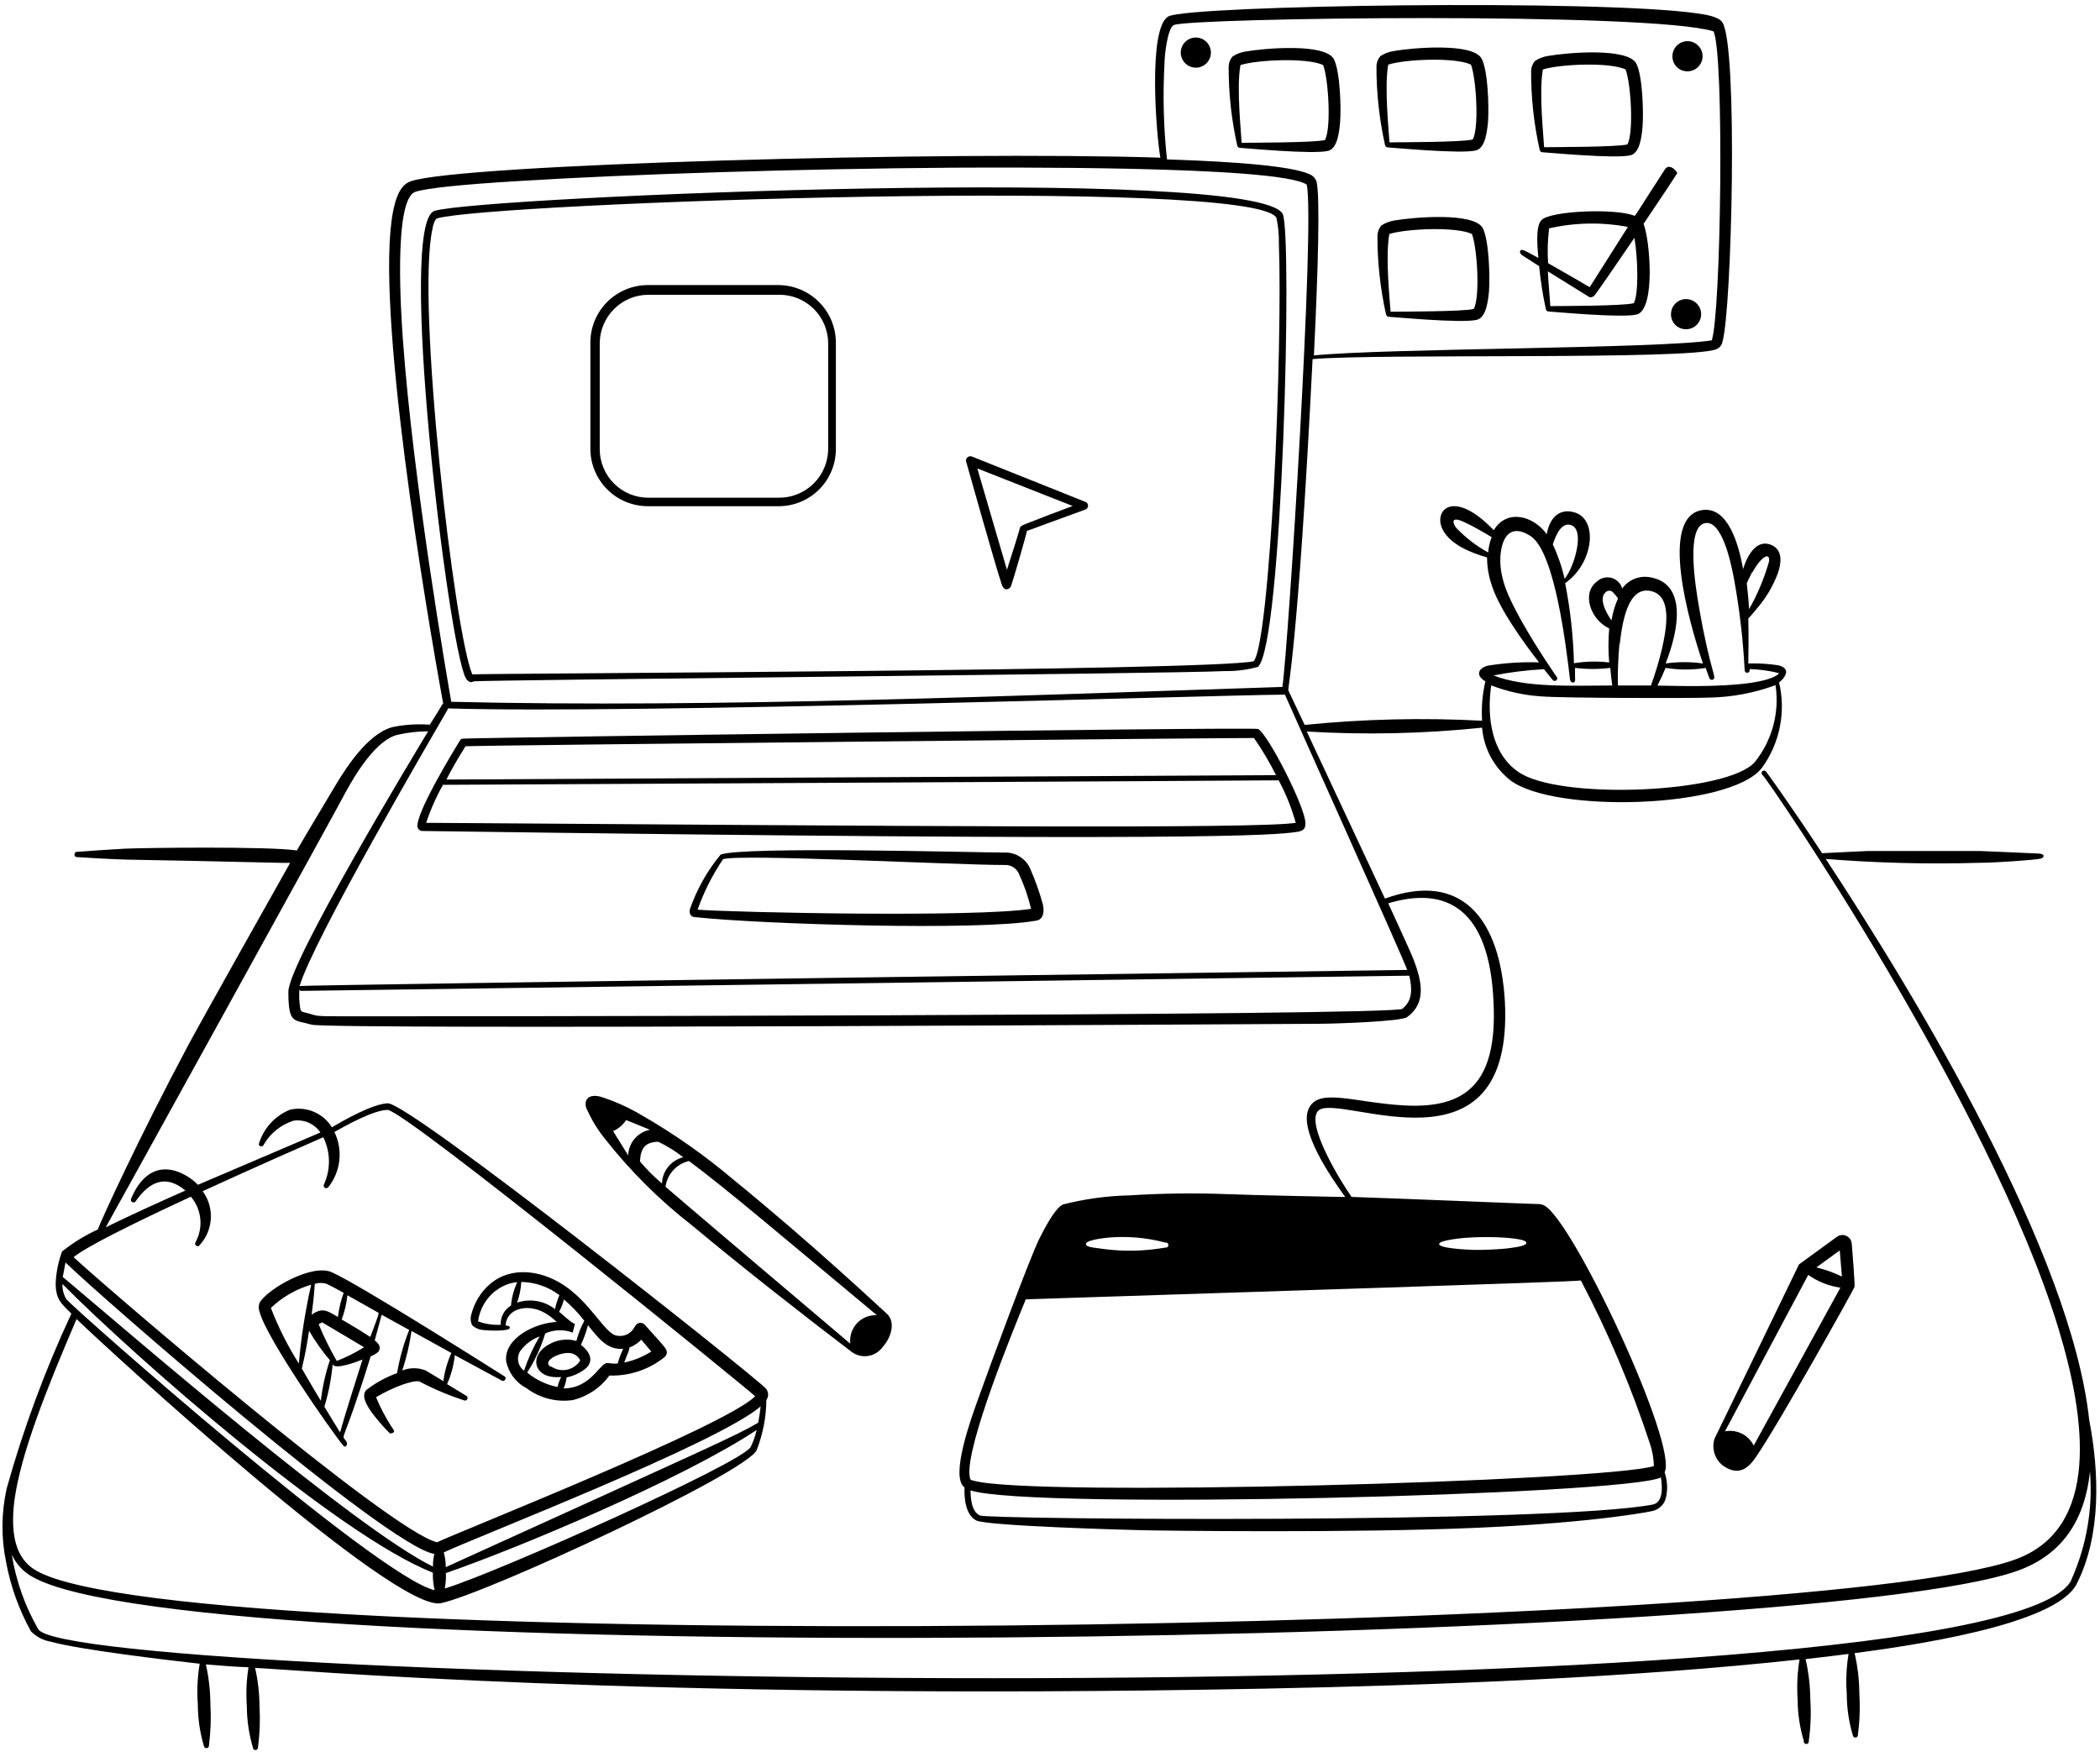 <svg width="245" height="205" viewBox="0 0 245 205" fill="none" xmlns="http://www.w3.org/2000/svg">
<path d="M56.323 155.185C56.812 155.262 59.484 155.391 59.484 154.928C59.484 154.658 58.996 154.671 58.996 154.671C59.06 152.615 61.669 152.101 63.532 153.181C64.046 153.476 64.521 153.834 64.946 154.247C62.312 154.388 58.816 156.187 59.048 158.796C59.18 159.476 59.466 160.117 59.882 160.672C60.298 161.226 60.834 161.678 61.45 161.996C62.221 162.572 63.098 162.989 64.031 163.223C64.965 163.457 65.935 163.503 66.886 163.358C68.58 162.926 70.07 161.917 71.101 160.505C73.43 160.579 75.709 159.818 77.526 158.359C77.603 158.298 77.666 158.222 77.712 158.136C77.759 158.05 77.787 157.955 77.796 157.858C77.796 157.408 77.796 157.434 75.226 154.581C75.153 154.5 75.062 154.437 74.96 154.399C74.858 154.36 74.748 154.347 74.64 154.359C74.532 154.372 74.428 154.41 74.338 154.471C74.247 154.532 74.173 154.614 74.121 154.71C74.076 154.766 74.037 154.826 74.005 154.89C73.801 155.273 73.471 155.574 73.071 155.743C72.671 155.911 72.224 155.937 71.808 155.815C70.523 155.442 68.865 152.037 65.845 150.007C63.211 148.233 59.677 147.706 57.184 149.814C56.111 150.735 55.349 151.964 55 153.335C54.861 153.757 54.889 154.217 55.077 154.62C55.414 154.947 55.855 155.147 56.323 155.185ZM61.155 159.952C60.803 159.701 60.558 159.326 60.47 158.902C60.382 158.478 60.457 158.036 60.679 157.665C61.249 156.878 62.041 156.278 62.954 155.943C62.218 157.192 61.615 158.514 61.155 159.888V159.952ZM73.26 157.922C73.568 156.997 73.26 157.318 73.774 157.087C74.163 156.893 74.515 156.632 74.814 156.316L75.984 157.704C75.016 158.318 73.945 158.753 72.823 158.989C72.951 158.655 73.157 158.141 73.26 157.858V157.922ZM68.608 154.645C69.829 156.175 70.844 157.537 72.707 157.382C72.441 157.936 72.226 158.512 72.065 159.104C71.127 159.169 70.998 158.95 70.625 159.104C69.893 159.387 68.685 162.021 65.755 162.008C65.938 161.601 66.055 161.167 66.102 160.723C66.931 160.556 67.707 160.19 68.364 159.657C68.645 159.413 68.828 159.075 68.878 158.706C68.878 158.256 68.724 157.678 67.773 156.92C68.127 156.169 68.407 155.386 68.608 154.581V154.645ZM64.29 159.503C63.16 158.899 65.087 157.832 66.334 157.871C66.62 157.873 66.9 157.956 67.141 158.111C67.382 158.265 67.574 158.485 67.696 158.745C67.524 159.021 67.298 159.259 67.031 159.445C66.763 159.631 66.461 159.76 66.142 159.825C65.824 159.89 65.495 159.89 65.177 159.823C64.858 159.756 64.556 159.626 64.29 159.438V159.503ZM65.807 151.639C66.679 152.38 67.472 153.212 68.171 154.119C67.764 154.86 67.454 155.65 67.246 156.47C66.706 156.315 66.14 156.273 65.583 156.346C65.026 156.419 64.49 156.605 64.008 156.894C61.656 158.179 62.209 160.993 65.473 160.672C65.281 161.042 65.138 161.435 65.049 161.841C63.745 161.582 62.527 161.003 61.502 160.158C62.413 158.743 63.122 157.207 63.609 155.596C64.109 155.367 64.649 155.24 65.199 155.222C65.748 155.204 66.296 155.297 66.809 155.494L67.079 154.478L66.796 154.35C66.192 153.939 65.922 153.617 65.228 153.065C65.486 152.596 65.68 152.094 65.807 151.574V151.639ZM60.821 149.583C62.429 149.612 63.986 150.152 65.267 151.125C65.037 151.648 64.865 152.195 64.753 152.756C64.137 152.273 63.41 151.951 62.639 151.818C61.867 151.686 61.074 151.748 60.333 151.998C60.604 151.219 60.768 150.406 60.821 149.583ZM57.878 150.585C58.591 150.03 59.447 149.692 60.345 149.608C59.947 150.472 59.699 151.398 59.613 152.345C59.23 152.575 58.917 152.904 58.706 153.298C58.496 153.692 58.396 154.135 58.418 154.581C57.518 154.631 56.617 154.495 55.771 154.183C55.962 152.756 56.71 151.462 57.852 150.585H57.878ZM38.68 148.439C36.367 147.437 31.227 150.405 30.289 151.998C30.154 152.35 30.154 152.739 30.289 153.091C31.099 156.162 38.655 167.007 40.055 168.69C40.299 168.999 40.633 168.575 40.415 168.215C39.747 167.11 39.824 169.333 43.242 158.269C43.559 158.145 43.854 157.972 44.116 157.755C44.235 157.623 44.301 157.451 44.301 157.273C44.301 157.095 44.235 156.924 44.116 156.791C43.999 156.647 43.865 156.518 43.718 156.406L44.527 153.412L47.74 155.185C47.09 156.809 46.616 158.498 46.326 160.222C45.031 160.689 43.816 161.357 42.728 162.201C41.97 163.036 43.165 164.578 43.91 165.504C44.656 166.429 45.285 167.059 45.427 167.2C45.568 167.341 46.018 167.2 45.979 166.969C45.898 166.783 45.789 166.609 45.658 166.455C44.962 165.371 44.364 164.227 43.872 163.036C44.87 162.439 45.925 161.94 47.02 161.546C47.418 161.405 48.652 161.019 48.986 161.225C50.635 162.093 52.354 162.82 54.126 163.396C54.198 163.43 54.28 163.435 54.355 163.408C54.429 163.382 54.49 163.326 54.524 163.255C54.558 163.183 54.563 163.101 54.536 163.026C54.51 162.952 54.455 162.891 54.383 162.857L52.16 161.507C52.633 160.434 52.937 159.294 53.059 158.128L58.546 161.096C58.88 161.289 59.138 160.762 58.893 160.621C58.649 160.479 41.996 149.891 38.68 148.439ZM36.727 149.801C37.175 149.666 37.654 149.666 38.102 149.801C38.398 149.929 39.117 150.315 40.094 150.855C39.764 151.764 39.54 152.708 39.426 153.669C38.565 153.181 38.051 152.808 37.37 152.924C36.998 153.007 36.651 153.174 36.355 153.412C36.483 152.41 36.599 151.639 36.727 149.801ZM31.587 152.628C32.92 151.357 34.537 150.423 36.303 149.904C35.617 152.935 35.136 156.009 34.864 159.104C33.568 157.052 32.475 154.879 31.6 152.615L31.587 152.628ZM37.421 163.435C36.714 162.265 35.943 160.968 35.211 159.695C35.648 157.858 35.789 157.01 36.059 155.275C36.762 156.495 37.575 157.647 38.488 158.719C37.969 160.249 37.616 161.83 37.434 163.435H37.421ZM39.67 167.136C39.207 166.403 38.616 165.414 37.845 164.142C38.333 162.529 38.656 160.872 38.809 159.194C39.092 159.875 41.61 158.899 42.291 158.642C41.79 160.222 40.042 165.722 39.683 167.136H39.67ZM39.284 158.796C38.488 157.418 37.784 155.988 37.177 154.517L37.575 154.298C37.755 154.401 42.15 156.997 42.471 157.203C41.47 157.839 40.406 158.373 39.297 158.796H39.284ZM43.139 155.969C42.175 155.326 40.865 154.543 39.862 153.964C40.206 153.055 40.43 152.104 40.531 151.137L44.18 153.193C44.116 153.682 43.679 154.684 43.216 155.969H43.139ZM51.646 161.109L49.667 159.914C48.788 159.567 47.809 159.567 46.93 159.914C47.428 158.412 47.789 156.868 48.009 155.301L52.661 157.871C52.186 158.919 51.87 160.032 51.723 161.173L51.646 161.109Z" fill="black"/>
<path d="M243.74 165.683C241.658 146.306 223.72 116.507 213.003 100.226C218.987 100.704 224.993 100.854 230.993 100.675C232.702 100.675 237.174 100.367 238.035 100.2C238.536 100.097 238.613 99.622 237.855 99.596C237.097 99.57 231.7 99.313 230.967 99.3H217.899C215.894 99.377 212.759 99.557 212.579 99.557C208.724 93.685 206.038 90.01 206.013 89.997C205.983 89.967 205.947 89.944 205.908 89.929C205.869 89.914 205.827 89.907 205.785 89.909C205.743 89.912 205.702 89.923 205.665 89.943C205.627 89.963 205.595 89.99 205.569 90.023C205.543 90.056 205.525 90.095 205.515 90.136C205.505 90.177 205.504 90.219 205.512 90.26C205.52 90.302 205.537 90.341 205.561 90.375C205.585 90.409 205.617 90.438 205.653 90.46C206.244 90.935 232.214 128.881 240.155 155.018C243.303 165.388 245.167 178.405 235.015 182.003C210.908 190.612 22.103 193.414 4.255 183.288C1.775 181.887 1.196 178.97 1.685 175.038C2.443 169.577 5.386 162.188 8.932 153.913C12.928 157.768 46.081 188.209 51.453 187.066C56.824 185.922 87.034 171.89 88.281 169.204C89.005 167.339 89.388 165.359 89.412 163.358C89.564 163.148 89.635 162.891 89.611 162.633C89.587 162.375 89.471 162.135 89.283 161.957C87.291 159.978 47.778 128.65 45.233 128.74C43.46 128.817 40.248 130.641 38.718 131.541C38.223 130.73 37.484 130.095 36.608 129.726C35.732 129.357 34.762 129.273 33.835 129.485C32.962 129.838 32.179 130.384 31.547 131.083C30.915 131.782 30.45 132.615 30.186 133.52C30.2 133.589 30.238 133.652 30.293 133.696C30.348 133.741 30.417 133.766 30.488 133.766C30.559 133.766 30.628 133.741 30.683 133.696C30.738 133.652 30.776 133.589 30.79 133.52C31.563 132.213 32.788 131.234 34.234 130.77C34.835 130.678 35.45 130.758 36.007 131.001C36.564 131.245 37.041 131.641 37.382 132.145L23.093 138.249C22.334 137.469 21.387 136.898 20.343 136.591C17.901 135.949 16.257 137.555 15.28 139.906C15.258 139.974 15.261 140.047 15.287 140.113C15.313 140.179 15.361 140.234 15.423 140.269C15.485 140.303 15.557 140.316 15.627 140.304C15.697 140.291 15.76 140.256 15.807 140.202C17.452 137.825 19.354 137.015 21.628 138.917C18.878 140.138 15.036 141.872 12.337 143.209C12.53 142.9 40.26 92.683 40.26 92.554C41.481 90.293 43.935 86.245 46.467 85.718C47.611 85.468 48.778 85.339 49.949 85.332C48.163 88.288 33.668 112.317 33.643 115.71C33.643 119.565 34.311 118.961 36.367 119.565C38.423 120.169 153.469 119.462 153.675 119.462C155.666 119.462 163.453 119.205 164.173 118.678C166.409 117.033 165.908 114.579 164.931 111.996C164.7 111.379 163.53 108.822 161.963 105.404C168.709 103.374 173.785 105.957 174.247 116.969C174.71 126.491 170.958 129.395 163.775 128.984C158.005 128.65 154.021 126.954 152.762 129.202C151.349 131.708 155.255 137.336 156.951 139.675C156.707 139.675 145.952 139.457 143.24 139.341C139.42 139.193 135.594 139.24 131.778 139.482C129.15 139.54 126.538 139.898 123.991 140.549C123.027 141.024 121.781 143.504 121.254 144.545C120.213 146.588 115.471 159.413 114.161 163.113C113.39 165.247 110.781 172.314 112.529 173.561C112.465 174.935 112.683 176.773 113.891 177.415C115.099 178.058 131.701 178.521 132.973 178.546C135.222 178.611 157.954 178.906 172.461 178.264C186.969 177.621 193.304 176.233 192.931 176.272C193.3 176.163 193.631 175.954 193.887 175.668C194.144 175.383 194.315 175.031 194.383 174.653C194.581 173.703 194.519 172.717 194.203 171.8C195.823 168.652 183.576 142.515 180.184 140.677C179.984 140.564 179.759 140.503 179.529 140.497C178.848 140.497 163.608 139.855 157.684 139.662C156.399 137.85 152.222 131.027 153.829 129.575C156.27 127.442 176.663 138.133 175.571 116.853C175.006 107.229 170.572 101.588 161.577 104.852C160.793 103.155 154.214 89.097 152.454 85.358C159.274 85.766 166.116 85.616 172.911 84.908C173.009 86.108 173.354 87.274 173.924 88.333C174.495 89.392 175.279 90.322 176.226 91.064C181.366 94.918 201.823 94.34 205.537 89.624C206.578 88.201 207.297 86.569 207.645 84.841C207.994 83.112 207.963 81.329 207.555 79.614C207.896 79.397 208.161 79.078 208.313 78.702C208.518 78.303 208.313 77.802 207.426 77.622C206.282 77.451 205.125 77.382 203.969 77.417C203.969 76.363 204.034 74.397 203.969 72.161C204.085 72.084 204.92 71.082 205.01 70.966C206.034 69.769 206.843 68.404 207.4 66.931C207.824 65.736 207.991 64.361 206.874 63.693C205.152 62.755 203.944 64.477 203.365 66.404C202.826 63.436 201.579 59.08 198.598 59.517C193.535 60.288 197.03 72.559 198.675 77.417C197.23 77.213 195.764 77.213 194.319 77.417C195.925 73.382 196.748 68.165 192.623 67.381C191.998 67.243 191.345 67.291 190.747 67.519C190.149 67.748 189.63 68.146 189.256 68.666C189.174 68.375 189.019 68.11 188.806 67.895C188.593 67.681 188.329 67.524 188.039 67.439C187.748 67.354 187.441 67.345 187.146 67.411C186.852 67.477 186.578 67.617 186.352 67.818C184.463 69.18 185.543 72.302 187.74 73.331C187.624 74.651 187.624 75.98 187.74 77.301C186.372 77.136 184.987 77.166 183.628 77.391C183.552 74.254 183.208 71.128 182.6 68.049C183.381 67.494 184.038 66.782 184.529 65.959C185.02 65.136 185.334 64.22 185.453 63.269C185.632 61.56 185.029 60.133 183.602 59.761C181.816 59.298 180.762 60.545 180.454 62.331C178.873 60.146 175.777 59.362 174.273 61.868C169.454 56.857 167.128 59.658 168.349 61.868C169.262 63.565 171.639 64.515 173.489 65.042C173.489 67.921 174.774 70.349 176.368 72.829C177.434 74.5 178.629 76.106 179.554 77.288C177.555 77.224 175.554 77.353 173.579 77.674C172.371 77.995 172.179 78.869 173.296 79.499C172.943 81.005 172.813 82.555 172.911 84.099C166.008 83.731 159.087 83.895 152.21 84.587C151.773 83.649 150.475 80.912 150.321 80.591C150.166 80.269 151.4 76.543 153.135 41.899C161.102 41.231 196.928 42.028 200.217 40.756C200.406 40.688 200.573 40.571 200.702 40.418C200.83 40.264 200.916 40.079 200.95 39.882C202.042 36.297 202.787 5.482 200.95 2.617C200.5 1.91 198.894 1.692 198.007 1.563C186.558 -0.107 138.781 0.612 136.327 1.91C133.873 3.208 134.914 15.878 135.376 18.397C110.563 17.6 53.265 19.155 47.868 21.172C46.583 21.635 46.107 23.395 45.85 24.719C43.717 35.731 49.705 71.172 51.71 82.12C51.581 82.12 51.71 82.12 50.142 84.561C48.815 84.463 47.481 84.532 46.171 84.767C43.242 85.217 40.543 89.264 39.053 91.783C38.988 91.912 35.197 98.208 34.632 99.236C31.407 98.735 16.411 98.928 14.509 99.031C12.607 99.133 10.654 99.275 8.932 99.403C8.624 99.403 8.598 99.994 8.932 100.007C12.53 100.226 13.854 100.303 16.642 100.341C23.465 100.444 33.527 100.727 33.848 100.688C33.18 101.857 23.286 119.462 21.962 121.955C16.205 132.749 11.682 142.631 11.412 143.466C9.918 144.145 8.515 145.008 7.236 146.036C6.823 147.168 6.577 148.354 6.503 149.557C6.439 151.626 7.185 152.127 8.328 153.283C5.259 159.858 2.737 166.675 0.785 173.663C0.148 176.491 0.122 179.422 0.708 182.26C1.233 185.098 2.214 187.831 3.612 190.355C4.241 190.994 5.055 191.416 5.938 191.563C9.318 192.514 19.79 193.735 23.298 194.133C23.034 195.704 22.961 197.3 23.08 198.888C23.083 200.524 23.321 202.151 23.787 203.719C23.791 203.758 23.803 203.796 23.822 203.83C23.84 203.864 23.866 203.895 23.896 203.919C23.926 203.943 23.961 203.962 23.999 203.973C24.036 203.984 24.076 203.987 24.114 203.983C24.153 203.979 24.191 203.967 24.225 203.948C24.259 203.929 24.29 203.904 24.314 203.874C24.338 203.843 24.357 203.808 24.368 203.771C24.379 203.733 24.382 203.694 24.378 203.655C24.583 202.053 24.639 200.436 24.545 198.824C24.536 197.271 24.36 195.725 24.018 194.21C25.791 194.365 27.5 194.493 28.991 194.545C28.754 196.044 28.689 197.566 28.798 199.081C28.803 200.717 29.041 202.344 29.505 203.912C29.505 203.991 29.536 204.066 29.591 204.121C29.647 204.177 29.722 204.208 29.8 204.208C29.879 204.208 29.954 204.177 30.009 204.121C30.065 204.066 30.096 203.991 30.096 203.912C30.309 202.311 30.369 200.693 30.276 199.081C30.267 197.58 30.095 196.085 29.762 194.622C32.627 194.686 74.801 198.477 147.635 197.037C167.154 196.652 190.618 195.752 209.945 193.632C209.69 195.182 209.616 196.756 209.726 198.322C209.732 199.955 209.975 201.578 210.446 203.141C210.437 203.184 210.437 203.229 210.448 203.272C210.458 203.314 210.478 203.354 210.505 203.389C210.533 203.423 210.568 203.45 210.608 203.469C210.647 203.488 210.691 203.498 210.735 203.498C210.779 203.498 210.822 203.488 210.862 203.469C210.902 203.45 210.937 203.423 210.965 203.389C210.992 203.354 211.012 203.314 211.022 203.272C211.033 203.229 211.033 203.184 211.024 203.141C211.249 201.541 211.309 199.922 211.204 198.31C211.19 196.722 211.005 195.141 210.651 193.594C212.078 193.439 215.38 193.028 215.663 192.99C215.41 194.531 215.341 196.097 215.457 197.654C215.458 199.29 215.696 200.918 216.164 202.486C216.173 202.564 216.212 202.636 216.273 202.685C216.335 202.735 216.413 202.758 216.492 202.749C216.57 202.741 216.642 202.701 216.691 202.64C216.741 202.579 216.764 202.5 216.755 202.422C216.967 200.825 217.023 199.211 216.922 197.603C216.914 196.019 216.729 194.442 216.37 192.9C222.165 192.116 239.885 189.726 242.301 184.779C245.154 179.137 244.922 171.8 243.74 165.683ZM126.805 144.995C126.947 144.648 131.251 143.71 135.954 144.995C135.997 144.986 136.042 144.986 136.085 144.997C136.128 145.007 136.168 145.027 136.202 145.054C136.236 145.082 136.264 145.117 136.282 145.157C136.301 145.197 136.311 145.24 136.311 145.284C136.311 145.328 136.301 145.372 136.282 145.411C136.264 145.451 136.236 145.486 136.202 145.514C136.168 145.541 136.128 145.561 136.085 145.571C136.042 145.582 135.997 145.582 135.954 145.573C133.612 145.989 131.221 146.05 128.861 145.753C127.756 145.573 126.355 145.56 126.767 144.995H126.805ZM192.867 175.552C180.981 177.814 115.317 177.3 114.328 176.837C113.338 176.375 113.248 174.884 113.223 173.907C120.342 176.22 189.899 174.434 193.767 172.391C193.972 173.522 194.024 175.334 192.828 175.552H192.867ZM167.925 145.136C167.925 144.699 170.752 144.455 170.881 144.442C172.562 144.313 174.25 144.313 175.931 144.442C176.869 144.545 178.167 144.674 178.064 145.072C177.961 145.47 176.021 145.637 175.687 145.689C174.431 145.805 173.17 145.856 171.909 145.843C171.061 145.817 167.835 145.663 167.887 145.136H167.925ZM184.437 149.415C187.652 155.541 190.352 161.924 192.507 168.498C192.781 169.328 192.933 170.194 192.957 171.068C187.162 172.867 120.367 174.717 113.608 172.777C113.287 172.687 113.197 172.777 113.12 172.237C112.632 168.742 118.35 154.851 119.673 151.613C143.986 150.803 184.18 149.557 184.399 149.415H184.437ZM173.618 64.464C172.212 63.692 170.937 62.703 169.84 61.534C169.339 60.776 169.454 60.249 170.932 60.969C171.857 61.393 173.155 62.151 174.029 62.678C173.804 63.25 173.666 63.852 173.618 64.464ZM204.458 66.764C205.486 64.914 206.501 64.387 206.398 65.479C205.846 67.434 205.061 69.315 204.059 71.082C203.982 69.797 203.892 68.936 203.79 68.088C203.841 67.908 204.098 67.368 204.419 66.764H204.458ZM198.996 77.944C199.253 78.676 199.421 79.113 199.433 79.139C199.448 79.175 199.469 79.208 199.496 79.237C199.523 79.265 199.555 79.287 199.591 79.303C199.627 79.318 199.666 79.326 199.705 79.327C199.744 79.328 199.783 79.32 199.819 79.306C200.384 79.087 199.549 78.56 198.213 70.812C197.814 68.499 196.632 61.367 198.971 61.033C200.873 60.75 201.901 65.466 202.26 67.329C202.927 70.921 203.356 74.553 203.545 78.201C203.544 78.272 203.569 78.341 203.615 78.395C203.661 78.45 203.725 78.486 203.795 78.496C203.866 78.507 203.938 78.493 203.998 78.455C204.058 78.417 204.103 78.359 204.124 78.291C204.128 78.218 204.128 78.145 204.124 78.072C205.285 78.106 206.44 78.266 207.567 78.548C207.424 78.715 207.244 78.847 207.041 78.933C204.342 80.321 196.182 80.051 193.368 80C193.754 79.229 194.024 78.638 194.319 77.931C195.855 78.183 197.421 78.188 198.958 77.944H198.996ZM188.973 75.129C189.269 72.559 189.924 68.46 192.52 68.949C195.116 69.437 194.46 73.202 193.895 75.721C193.546 77.165 193.117 78.59 192.61 79.987H188.755C188.724 78.366 188.784 76.744 188.935 75.129H188.973ZM187.342 69.09C187.401 69.033 187.472 68.989 187.55 68.961C187.628 68.934 187.71 68.922 187.793 68.928C187.875 68.934 187.955 68.958 188.028 68.997C188.101 69.035 188.165 69.089 188.215 69.154C188.42 69.359 188.605 69.583 188.768 69.822C188.403 70.642 188.148 71.506 188.01 72.392C187.342 71.467 186.481 69.784 187.342 69.09ZM183.294 61.277C184.964 61.804 183.654 66.199 182.536 67.535C182.227 66.152 181.766 64.808 181.161 63.526C181.533 62.395 182.163 60.917 183.294 61.264V61.277ZM180.133 78.085C180.762 78.882 181.174 79.37 181.174 79.37C181.225 79.42 181.292 79.451 181.364 79.455C181.435 79.459 181.506 79.437 181.563 79.393C181.619 79.349 181.658 79.286 181.671 79.215C181.685 79.145 181.672 79.072 181.636 79.01C181.636 79.01 179.362 75.772 177.486 72.418C176.072 69.848 174.723 67.278 175.095 64.438C175.391 62.202 176.573 61.252 178.565 62.549C181.443 64.4 182.754 75.811 183.165 79.254C183.169 79.344 183.201 79.431 183.256 79.502C183.312 79.574 183.387 79.626 183.474 79.653C183.821 79.653 183.769 79.28 183.756 79.1C183.744 78.92 183.756 78.021 183.756 77.931C185.122 78.103 186.503 78.103 187.868 77.931C187.945 78.869 188.035 79.601 188.1 79.987C183.538 79.987 178.025 80.295 174.247 78.817C176.189 78.433 178.156 78.189 180.133 78.085ZM173.978 79.974C175.857 80.702 177.838 81.136 179.85 81.259C182.124 81.465 197.609 81.49 199.369 81.4C202.024 81.357 204.652 80.866 207.143 79.948C207.382 81.526 207.292 83.136 206.879 84.678C206.465 86.219 205.737 87.658 204.74 88.905C201.618 92.567 181.867 93.402 177.126 90.061C174.003 87.915 173.438 83.623 173.978 79.961V79.974ZM163.62 117.702C163.89 118.562 41.365 118.601 41.237 118.588C36.097 118.588 37.382 118.588 35.66 118.164C35.197 118.061 35.108 118.061 35.018 117.612C34.909 116.906 34.879 116.191 34.928 115.478C34.955 115.531 34.998 115.574 35.051 115.599C35.105 115.625 35.165 115.632 35.223 115.62C35.223 115.62 163.582 113.872 164.417 113.847C164.764 115.35 164.815 116.751 163.62 117.702ZM199.767 39.715C199.767 39.715 199.845 39.586 199.87 39.625C199.896 39.663 199.767 39.702 199.703 39.715H199.767ZM135.864 7.307C135.864 6.472 136.199 3.311 136.944 2.925C138.64 2.077 192.546 1.358 199.909 3.658C201.194 6.356 200.783 36.669 199.703 39.715C193.381 40.704 161.564 40.627 153.289 41.475C153.79 31.362 154.009 22.843 153.597 21.185C153.518 20.969 153.39 20.774 153.223 20.616C153.055 20.457 152.854 20.34 152.634 20.273C149.82 19.052 139.231 18.705 136.147 18.602C135.747 14.851 135.652 11.074 135.864 7.307ZM47.007 39.663C46.814 36.965 45.863 23.344 48.433 22.393C49.718 21.943 54.241 21.494 60.808 21.108C73.388 20.324 93.215 19.695 111.257 19.566C115.266 19.566 149.138 19.27 152.454 21.545C153.43 25.991 150.308 75.386 149.614 80.154C119.249 81.143 83.269 82.634 52.648 81.889C52.134 78.946 48.202 56.24 47.007 39.663ZM52.249 82.749C52.252 82.72 52.252 82.689 52.249 82.66C73.902 83.328 141.66 81.105 149.909 81.053C150.822 83.174 163.633 111.598 164.173 113.178C164.032 113.178 35.12 114.926 34.953 115.054C36.572 109.632 49.962 86.707 52.249 82.749ZM87.574 168.845C86.623 170.695 57.813 183.571 51.89 185.357C52.005 184.764 52.048 184.16 52.018 183.558C60.769 180.525 79.761 172.52 88.281 166.853C88.118 167.545 87.882 168.217 87.574 168.857V168.845ZM88.461 166.005C85.891 167.521 83.436 168.575 52.005 182.864C52.007 182.282 51.929 181.703 51.774 181.142C55.886 179.214 83.77 168.408 88.743 164.103C88.679 164.655 88.589 165.324 88.461 166.018V166.005ZM22.27 139.636C22.888 140.364 23.271 141.263 23.367 142.213C23.463 143.162 23.269 144.119 22.81 144.956C22.605 145.278 23.093 145.612 23.298 145.278C24.074 144.432 24.533 143.344 24.596 142.198C24.659 141.052 24.323 139.92 23.645 138.994C29.89 136.128 36.033 133.43 37.716 132.697C38.137 133.553 38.363 134.492 38.376 135.445C38.389 136.399 38.19 137.343 37.793 138.21C37.639 138.621 38.102 138.776 38.32 138.506C39.027 137.608 39.467 136.529 39.589 135.393C39.712 134.257 39.513 133.109 39.014 132.081C40.402 131.297 43.64 129.511 45.221 129.511C47.199 129.511 87.356 162.175 88.101 162.921C84.747 166.377 53.612 178.7 50.99 179.96C45.465 178.675 11.746 149.672 8.585 146.691C10.551 145.059 20.06 140.664 22.27 139.636ZM7.609 147.282C11.618 151.202 45.066 180.397 50.669 181.322C50.556 181.806 50.505 182.303 50.515 182.8C41.52 178.405 15.82 156.149 7.313 148.991C7.352 148.991 7.544 147.732 7.647 147.282H7.609ZM7.801 151.69C7.439 151.138 7.259 150.486 7.287 149.827C15.691 158.308 39.412 179.163 50.502 183.506C50.479 184.194 50.548 184.881 50.708 185.55C44.115 184.072 8.675 152.743 7.84 151.69H7.801ZM241.671 184.354C233.37 200.828 8.11 196.523 4.46 190.098C2.913 187.41 1.868 184.462 1.376 181.399C1.872 182.485 2.7 183.385 3.741 183.969C22.656 194.981 210.844 192.103 235.413 183.275C240.618 181.399 243.239 177.351 243.83 171.71C244.179 176.042 243.427 180.391 241.646 184.354H241.671Z" fill="black"/>
<path d="M49.256 96.962C140.118 98.247 148.792 97.463 151.337 97.064C151.941 96.974 152.326 96.769 152.3 96.062C152.3 94.199 147.931 85.654 146.775 85.062C146.261 84.793 54.255 86.091 53.934 86.193C53.874 86.208 53.818 86.235 53.769 86.272C53.72 86.31 53.68 86.357 53.651 86.412C52.777 87.838 48.511 94.88 48.704 96.473C48.724 96.606 48.791 96.728 48.892 96.817C48.993 96.906 49.122 96.957 49.256 96.962ZM54.306 87.08C55.231 86.964 145.747 86.065 146.299 86.116C147.259 87.496 148.118 88.943 148.869 90.447C146.762 90.447 52.571 90.948 52.083 90.961C52.648 89.83 53.394 88.545 54.306 87.08ZM51.736 91.577C52.237 91.577 147.546 91.089 149.178 91.051C150.023 92.625 150.691 94.289 151.17 96.011C146.595 96.743 104.91 96.383 49.719 96.011C50.234 94.454 50.901 92.952 51.711 91.526L51.736 91.577ZM120.175 101.331C119.919 100.763 119.5 100.285 118.972 99.955C118.443 99.626 117.829 99.46 117.207 99.48C113.943 99.48 86.534 98.722 84.067 99.724C82.492 101.633 81.273 103.809 80.469 106.149C80.392 106.715 80.674 106.972 81.021 107.01C88.731 107.846 114.29 108.642 120.921 107.421C121.743 107.267 121.846 106.393 121.679 105.558C121.281 104.114 120.778 102.701 120.175 101.331ZM81.381 106.149C82.119 104.064 83.121 102.082 84.362 100.251C86.316 99.609 111.72 100.945 117.246 100.932C117.574 100.92 117.9 101.004 118.182 101.173C118.465 101.341 118.693 101.588 118.839 101.883C119.464 103.218 119.95 104.613 120.291 106.047C113.776 107.062 86.11 106.483 81.381 106.149ZM85.596 137.67C82.221 134.808 78.591 132.262 74.751 130.063C73.271 129.19 71.698 128.488 70.06 127.969C68.685 127.609 68.107 128.316 68.39 129.254C68.969 130.6 69.735 131.859 70.664 132.993C73.621 136.736 77.021 140.106 80.79 143.029C86.521 147.822 93.948 153.63 99.371 157.755C99.647 157.957 99.961 158.102 100.294 158.181C100.627 158.26 100.972 158.271 101.31 158.215C101.648 158.159 101.97 158.036 102.26 157.853C102.549 157.67 102.799 157.432 102.995 157.151C103.946 156.11 104.537 154.285 103.47 153.296C102.237 152.191 94.694 145.085 85.596 137.67ZM73.286 134.818L71.525 131.978C72.152 131.718 72.682 131.268 73.041 130.693L75.83 131.824C75.13 131.962 74.498 132.334 74.036 132.877C73.574 133.421 73.31 134.105 73.286 134.818ZM77.231 138.094C76.302 137.313 75.442 136.453 74.661 135.524C74.751 133.97 75.239 133.276 76.794 133.224C77.83 133.719 78.808 134.327 79.711 135.036C79.02 135.204 78.403 135.595 77.955 136.147C77.507 136.7 77.253 137.384 77.231 138.094ZM99.204 156.791C97.778 155.596 78.811 139.508 77.642 138.48C77.74 137.761 78.054 137.088 78.543 136.551C79.032 136.014 79.672 135.638 80.379 135.473C84.812 138.763 91.186 144.211 102.301 153.463C101.868 153.441 101.436 153.514 101.035 153.677C100.633 153.84 100.272 154.088 99.977 154.405C99.682 154.723 99.46 155.101 99.326 155.513C99.193 155.925 99.151 156.361 99.204 156.791ZM201.028 171.029C202.634 172.121 203.752 171.62 204.793 170.104C207.363 166.454 216.358 150.302 216.358 150.173C216.358 150.045 216.46 150.289 216.036 145.098C216.018 144.902 215.947 144.716 215.832 144.557C215.717 144.399 215.561 144.274 215.381 144.197C215.201 144.119 215.003 144.091 214.809 144.117C214.614 144.142 214.43 144.219 214.276 144.34L209.881 147.539C209.881 147.539 200.128 167.701 200.025 167.881C199.849 168.445 199.85 169.05 200.03 169.613C200.209 170.176 200.557 170.671 201.028 171.029ZM214.636 145.907C214.713 146.845 214.816 148.092 214.893 148.953C213.938 148.496 212.939 148.138 211.911 147.886L214.636 145.907ZM210.961 148.76C212.074 149.549 213.361 150.061 214.713 150.251C214.52 150.585 204.703 168.498 204.6 168.677C204.301 168.07 203.811 167.579 203.204 167.279C202.598 166.979 201.91 166.888 201.246 167.02C202.248 165.157 210.601 149.402 210.961 148.76Z" fill="black"/>
<path d="M194.948 36.657C194.944 36.886 194.986 37.113 195.071 37.325C195.156 37.538 195.282 37.732 195.442 37.895C195.602 38.059 195.793 38.19 196.004 38.279C196.214 38.368 196.441 38.416 196.67 38.417C197.019 38.425 197.363 38.328 197.658 38.139C197.952 37.951 198.184 37.678 198.323 37.358C198.462 37.037 198.503 36.681 198.439 36.337C198.376 35.993 198.211 35.676 197.967 35.426C197.722 35.176 197.408 35.005 197.066 34.934C196.723 34.862 196.368 34.895 196.044 35.027C195.72 35.159 195.442 35.385 195.247 35.675C195.052 35.965 194.948 36.307 194.948 36.657ZM54.304 79.049C54.6 79.627 54.985 79.691 55.23 79.511C55.474 79.332 136.853 78.625 142.905 78.304C144.207 78.324 145.505 78.159 146.76 77.815C149.651 75.245 150.782 27.199 149.651 24.976C146.76 19.206 56.27 22.92 50.706 24.603C46.273 25.94 52.261 74.95 54.304 79.049ZM50.462 26.685C50.462 26.454 50.745 25.554 50.963 25.49C57.118 23.64 146.49 20.594 148.919 25.426C149.126 26.393 149.221 27.38 149.202 28.369C149.42 33.971 149.202 45.973 148.623 56.728C148.508 58.784 147.595 75.631 146.259 77.16C140.926 78.291 58.751 78.548 55.101 78.689C53.019 73.858 48.522 35.166 50.462 26.685ZM196.837 8.322C197.186 8.33 197.529 8.234 197.824 8.046C198.118 7.857 198.349 7.586 198.489 7.266C198.628 6.946 198.67 6.591 198.607 6.248C198.545 5.904 198.381 5.587 198.138 5.336C197.895 5.085 197.582 4.913 197.241 4.84C196.899 4.768 196.544 4.799 196.22 4.929C195.895 5.059 195.617 5.282 195.421 5.571C195.224 5.859 195.117 6.2 195.115 6.549C195.11 6.779 195.15 7.008 195.234 7.222C195.318 7.436 195.444 7.631 195.604 7.796C195.765 7.961 195.956 8.093 196.168 8.183C196.379 8.273 196.607 8.321 196.837 8.322Z" fill="black"/>
<path d="M75.61 59.067H90.876C92.643 59.06 94.334 58.353 95.58 57.1C96.826 55.847 97.523 54.151 97.52 52.385V39.998C97.52 38.227 96.823 36.528 95.579 35.268C94.336 34.008 92.646 33.288 90.876 33.264H75.61C74.725 33.261 73.848 33.432 73.03 33.77C72.211 34.107 71.468 34.603 70.842 35.229C70.216 35.855 69.72 36.598 69.383 37.417C69.046 38.235 68.874 39.112 68.877 39.998V52.385C68.88 53.266 69.057 54.137 69.397 54.95C69.738 55.762 70.234 56.5 70.86 57.12C71.485 57.741 72.226 58.232 73.041 58.566C73.857 58.9 74.73 59.07 75.61 59.067ZM69.969 39.998C69.993 38.512 70.596 37.095 71.65 36.048C72.704 35.001 74.125 34.408 75.61 34.395H90.876C91.626 34.386 92.371 34.527 93.067 34.807C93.762 35.088 94.395 35.504 94.929 36.031C95.463 36.558 95.888 37.185 96.178 37.877C96.468 38.569 96.618 39.312 96.62 40.062V52.385C96.617 53.136 96.466 53.879 96.175 54.571C95.885 55.264 95.46 55.892 94.927 56.421C94.394 56.949 93.761 57.368 93.066 57.652C92.371 57.936 91.627 58.081 90.876 58.077H75.61C74.866 58.074 74.13 57.924 73.444 57.636C72.757 57.348 72.135 56.928 71.611 56.4C71.087 55.871 70.672 55.244 70.391 54.555C70.109 53.867 69.966 53.129 69.969 52.385V39.998ZM116.885 68.242C117.142 69 117.784 68.833 117.964 68.357C118.208 67.676 119.635 62.781 119.814 61.932C120.804 61.624 118.015 62.588 126.638 59.452C126.727 59.418 126.804 59.357 126.858 59.278C126.912 59.199 126.941 59.105 126.941 59.009C126.941 58.913 126.912 58.819 126.858 58.74C126.804 58.661 126.727 58.6 126.638 58.566L113.428 53.284C113.347 53.246 113.257 53.23 113.168 53.237C113.078 53.244 112.992 53.274 112.918 53.325C112.844 53.376 112.784 53.445 112.745 53.526C112.706 53.606 112.689 53.696 112.696 53.785C112.696 53.785 116.178 66.199 116.885 68.242ZM114.019 54.659L125.147 59.041C123.657 59.594 121.138 60.545 119.93 61.033C119.39 61.239 119.172 61.328 119.043 61.495C118.915 61.663 119.365 60.66 117.476 66.481L114.019 54.659ZM144.345 16.983C144.36 17.06 144.402 17.13 144.463 17.179C144.524 17.228 144.601 17.254 144.679 17.253C144.949 17.253 153.263 18.05 154.959 17.6C156.051 17.304 156.244 15.377 156.347 14.246C156.475 12.537 156.347 8.348 155.627 6.922C154.651 4.994 147.442 5.637 145.347 6.009C144.791 6.087 144.26 6.289 143.792 6.6C143.52 6.916 143.362 7.314 143.343 7.731C143.33 10.843 143.666 13.946 144.345 16.983ZM144.718 7.59C146.748 6.96 152.531 6.716 154.368 7.59C154.998 9.26 155.332 15.004 154.574 16.341C153.379 16.649 146.08 16.649 144.859 16.662C144.821 15.66 144.229 10.25 144.718 7.59ZM161.59 16.932C161.607 17.008 161.649 17.076 161.71 17.125C161.771 17.174 161.846 17.201 161.924 17.202C162.194 17.202 170.508 17.998 172.204 17.549C173.296 17.253 173.489 15.325 173.605 14.195C173.72 12.486 173.604 8.297 172.872 6.87C171.895 4.93 164.687 5.585 162.592 5.958C162.037 6.041 161.507 6.243 161.037 6.549C160.771 6.868 160.613 7.264 160.587 7.68C160.576 10.791 160.912 13.895 161.59 16.932ZM161.962 7.538C163.993 6.896 169.775 6.665 171.613 7.538C172.242 9.209 172.577 14.953 171.818 16.276C170.623 16.598 163.325 16.598 162.104 16.61C162.065 15.608 161.474 10.198 161.962 7.538ZM179.631 17.497C179.646 17.574 179.688 17.643 179.749 17.693C179.81 17.742 179.887 17.768 179.965 17.767C180.235 17.767 188.549 18.564 190.245 18.114C191.338 17.818 191.53 15.891 191.633 14.76C191.762 13.051 191.633 8.862 190.913 7.436C189.937 5.508 182.728 6.151 180.633 6.523C180.078 6.605 179.548 6.806 179.079 7.114C178.806 7.43 178.648 7.828 178.629 8.245C178.616 11.357 178.952 14.46 179.631 17.497ZM180.004 8.104C182.034 7.474 187.817 7.23 189.654 8.104C190.284 9.774 190.618 15.518 189.86 16.855C188.665 17.163 181.366 17.163 180.145 17.176C180.107 16.174 179.516 10.764 180.004 8.104ZM161.705 36.695C161.795 36.952 162.001 36.978 162.04 36.965C162.322 36.965 170.623 37.762 172.32 37.312C173.412 37.016 173.605 35.089 173.72 33.958C173.836 32.249 173.72 28.06 173.001 26.646C172.011 24.706 164.802 25.361 162.721 25.721C162.161 25.801 161.626 26.003 161.153 26.312C160.884 26.635 160.726 27.036 160.703 27.456C160.691 30.563 161.027 33.662 161.705 36.695ZM162.091 27.302C164.121 26.672 169.891 26.428 171.728 27.302C172.358 28.972 172.692 34.716 171.934 36.053C170.739 36.361 163.453 36.361 162.232 36.374C162.181 35.371 161.59 29.962 162.091 27.302ZM191.749 26.119C193.805 23.087 195.604 20.35 195.668 20.221C195.732 20.093 194.794 18.936 194.242 19.759C190.31 25.811 190.849 25.233 190.567 25.13C188.305 24.308 181.006 24.59 179.862 25.657C179.091 26.377 179.387 28.985 179.477 30.103C178.655 29.64 178.025 29.306 177.794 29.216C177.202 28.985 177.241 29.563 177.562 29.769L179.567 31.054C179.729 32.743 179.991 34.42 180.351 36.078C180.363 36.157 180.404 36.227 180.466 36.277C180.528 36.327 180.606 36.352 180.685 36.348C180.955 36.348 189.269 37.145 190.965 36.695C193.175 36.078 192.494 27.97 191.749 26.119ZM180.723 26.646C183.746 25.959 186.878 25.902 189.924 26.479L185.465 33.508C185.015 33.251 182.612 31.838 180.608 30.707C180.523 29.366 180.562 28.019 180.723 26.685V26.646ZM190.579 35.384C189.371 35.706 182.086 35.706 180.865 35.718C180.865 35.204 180.672 33.521 180.582 31.658L185.465 34.69C185.588 34.704 185.713 34.682 185.825 34.627C185.936 34.573 186.03 34.488 186.095 34.382C186.506 33.855 188.575 30.848 190.682 27.751C191.08 30.064 191.209 34.279 190.605 35.384H190.579ZM139.488 7.898C139.836 7.903 140.179 7.805 140.471 7.615C140.764 7.425 140.994 7.153 141.131 6.832C141.269 6.512 141.308 6.158 141.244 5.815C141.18 5.472 141.016 5.156 140.772 4.907C140.528 4.658 140.216 4.486 139.874 4.415C139.533 4.343 139.178 4.375 138.855 4.505C138.531 4.636 138.254 4.859 138.058 5.148C137.862 5.436 137.756 5.776 137.753 6.125C137.753 6.589 137.934 7.034 138.259 7.365C138.583 7.697 139.024 7.888 139.488 7.898Z" fill="black"/>
</svg>
